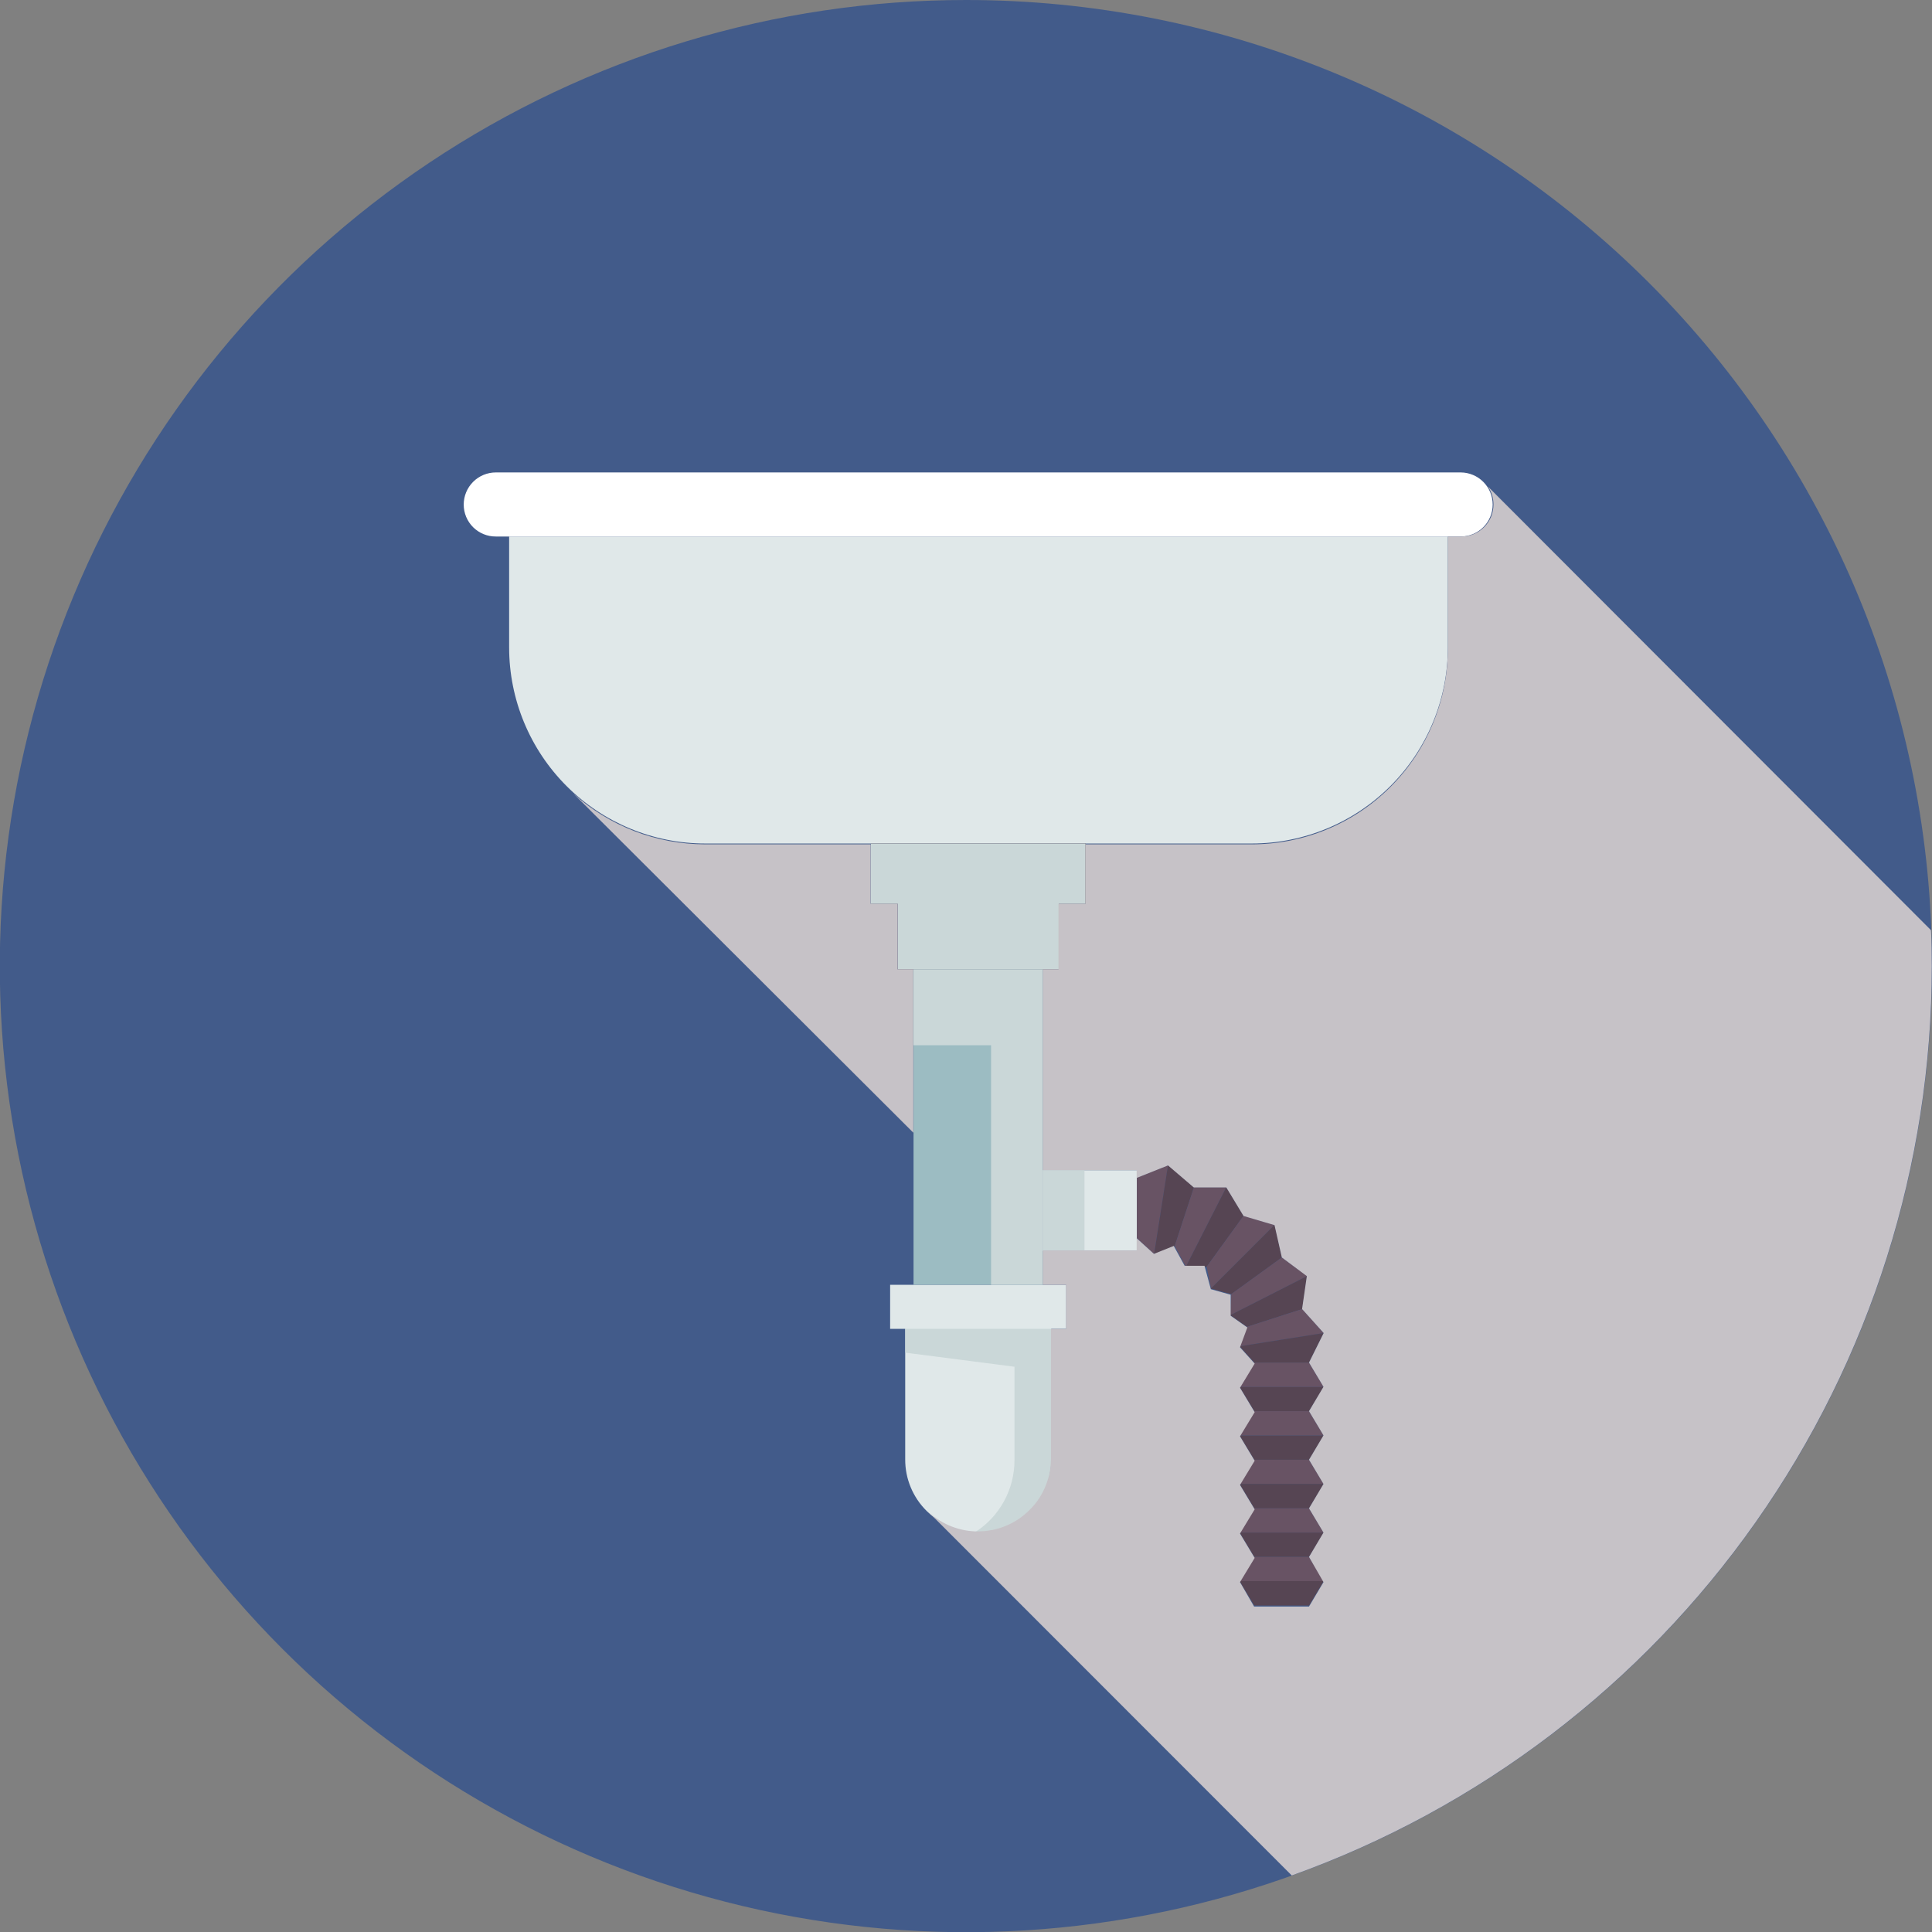 <svg width="163" height="163" viewBox="0 0 163 163" fill="none" xmlns="http://www.w3.org/2000/svg">
<rect x="0" y="0" width="163" height="163" fill="#808080" stroke="none"/>
<g clip-path="url(#clip0_1857_3117)">
<path d="M163 81.508C163 97.63 158.219 113.389 149.262 126.794C140.305 140.198 127.574 150.645 112.68 156.814C97.785 162.983 81.395 164.596 65.584 161.449C49.772 158.303 35.249 150.538 23.851 139.138C12.452 127.737 4.69 113.212 1.547 97.4C-1.596 81.587 0.021 65.198 6.192 50.305C12.364 35.411 22.814 22.683 36.22 13.729C49.626 4.774 65.387 -0.003 81.508 1.71845e-06C92.211 1.49281e-06 102.81 2.108 112.698 6.205C122.586 10.301 131.57 16.305 139.137 23.874C146.705 31.443 152.707 40.429 156.802 50.318C160.896 60.207 163.002 70.805 163 81.508Z" fill="#425B8A"/>
<path d="M122.154 45.264V54.635C122.149 59.018 120.406 63.221 117.307 66.32C114.207 69.419 110.005 71.163 105.621 71.167H59.504C55.118 71.167 50.911 69.426 47.808 66.326C44.705 63.226 42.959 59.021 42.955 54.635V45.264H122.154Z" fill="#E0E8E9"/>
<path d="M125.935 42.57C125.935 41.854 125.652 41.167 125.147 40.659C124.643 40.151 123.957 39.863 123.241 39.859H41.833C41.477 39.859 41.125 39.929 40.796 40.065C40.467 40.202 40.168 40.401 39.916 40.653C39.665 40.905 39.465 41.203 39.329 41.532C39.193 41.861 39.123 42.214 39.123 42.57C39.123 42.925 39.193 43.277 39.329 43.605C39.466 43.933 39.666 44.23 39.917 44.481C40.169 44.731 40.468 44.929 40.797 45.064C41.126 45.198 41.478 45.266 41.833 45.264H123.241C123.956 45.264 124.641 44.98 125.146 44.475C125.652 43.969 125.935 43.284 125.935 42.57Z" fill="white"/>
<path d="M91.599 71.167H73.476V76.254H91.599V71.167Z" fill="#564553"/>
<path d="M89.323 76.254H75.735V81.81H89.323V76.254Z" fill="#685364"/>
<g style="mix-blend-mode:multiply">
<path d="M91.582 71.167V76.254H89.323V81.793H75.752V76.254H73.476V71.167H91.582Z" fill="#CAD7D8"/>
</g>
<path d="M89.959 108.399V112.114H88.687V123.124C88.686 124.341 88.323 125.53 87.647 126.542C86.97 127.553 86.009 128.341 84.885 128.807C83.76 129.272 82.523 129.394 81.33 129.157C80.136 128.92 79.04 128.335 78.178 127.475C77.603 126.907 77.146 126.229 76.836 125.482C76.525 124.735 76.367 123.933 76.371 123.124V112.114H75.099V108.399H89.959Z" fill="#E0E8E9"/>
<path d="M87.984 81.793H77.074V108.399H87.984V81.793Z" fill="#9CBCC2"/>
<path d="M95.916 98.727H87.984V105.521H95.916V98.727Z" fill="#E0E8E9"/>
<path d="M111.679 117.017H104.584L105.822 114.958H110.44L111.679 117.017Z" fill="#685364"/>
<path d="M111.679 117.017H104.584L105.822 119.058H110.44L111.679 117.017Z" fill="#564553"/>
<path d="M111.679 121.116H104.584L105.822 119.058H110.44L111.679 121.116Z" fill="#685364"/>
<path d="M111.679 121.116H104.584L105.822 123.158H110.44L111.679 121.116Z" fill="#564553"/>
<path d="M111.679 125.199H104.584L105.822 123.158H110.44L111.679 125.199Z" fill="#685364"/>
<path d="M111.679 125.199H104.584L105.822 127.257H110.44L111.679 125.199Z" fill="#564553"/>
<path d="M111.679 129.299H104.584L105.822 127.257H110.44L111.679 129.299Z" fill="#685364"/>
<path d="M111.679 129.299H104.584L105.822 131.357H110.44L111.679 129.299Z" fill="#564553"/>
<path d="M111.679 133.399H104.584L105.822 131.357H110.44L111.679 133.399Z" fill="#685364"/>
<path d="M111.679 133.399H104.584L105.822 135.457H110.44L111.679 133.399Z" fill="#564553"/>
<path d="M98.543 98.309L97.372 105.805L95.916 104.467V99.363L98.543 98.309Z" fill="#685364"/>
<path d="M100.735 100.166L99.112 105.119L97.372 105.805L98.543 98.309H98.56L100.718 100.166H100.735Z" fill="#564553"/>
<path d="M103.463 100.166L100.049 106.876L99.112 105.136V105.119L100.735 100.166H103.463Z" fill="#685364"/>
<path d="M104.918 102.576L101.806 106.876H100.049L103.462 100.166L104.918 102.576Z" fill="#564553"/>
<path d="M107.529 103.345L102.174 108.7L101.806 106.876L104.918 102.576L107.529 103.345Z" fill="#685364"/>
<path d="M108.148 106.073V106.09L103.881 109.185H103.864L102.174 108.717V108.7L107.529 103.345H107.545L108.148 106.073Z" fill="#564553"/>
<path d="M110.273 107.646V107.663L103.797 110.959L103.881 109.185L108.148 106.09L110.273 107.646Z" fill="#685364"/>
<path d="M110.273 107.663L109.871 110.44L105.203 111.946L103.797 110.959L110.273 107.663Z" fill="#564553"/>
<path d="M111.679 112.465L104.584 113.586L105.203 111.946L109.871 110.44L111.679 112.465Z" fill="#685364"/>
<path d="M111.679 112.465L110.44 114.958H105.822L104.584 113.586L111.679 112.465Z" fill="#564553"/>
<g style="mix-blend-mode:multiply">
<path d="M88.687 112.114V123.124C88.687 123.933 88.528 124.734 88.218 125.481C87.909 126.228 87.455 126.907 86.883 127.479C86.312 128.05 85.633 128.504 84.886 128.813C84.138 129.123 83.338 129.282 82.529 129.282H82.245C83.274 128.631 84.121 127.729 84.706 126.66C85.291 125.592 85.596 124.393 85.591 123.175V115.31L76.388 114.122V112.114H88.687Z" fill="#CAD7D8"/>
</g>
<g style="mix-blend-mode:multiply">
<path d="M91.498 98.727H87.984V105.521H91.498V98.727Z" fill="#CAD7D8"/>
</g>
<g style="mix-blend-mode:multiply">
<path d="M87.984 81.793V108.399H83.617V88.185H77.074V81.793H87.984Z" fill="#CAD7D8"/>
</g>
<g style="mix-blend-mode:multiply">
<path d="M162.983 81.492C162.986 98.288 157.8 114.675 148.134 128.411C138.468 142.147 124.795 152.562 108.984 158.231L78.178 127.408C79.257 128.489 80.702 129.128 82.228 129.199H82.529C83.335 129.199 84.133 129.04 84.877 128.729C85.621 128.419 86.296 127.964 86.863 127.391C87.293 126.977 87.654 126.496 87.934 125.969C88.017 125.785 88.118 125.618 88.185 125.434C88.342 125.061 88.465 124.674 88.553 124.279C88.626 123.87 88.665 123.456 88.67 123.041V112.114H89.942V108.399H87.984V105.504H95.899V104.467L97.355 105.788L99.028 105.119L99.948 106.793H101.622L102.157 108.767L103.831 109.236V111.009L105.236 111.997L104.617 113.67L105.855 115.042L104.617 117.084L105.855 119.142L104.617 121.183L105.855 123.241L104.617 125.283L105.855 127.341L104.617 129.383L105.855 131.441L104.617 133.482L105.805 135.54H110.44L111.662 133.482L110.44 131.357L111.662 129.299L110.44 127.257L111.662 125.199L110.44 123.158L111.662 121.1L110.44 119.058L111.662 117L110.44 114.958L111.678 112.465L109.855 110.44L110.256 107.663L108.148 106.09L107.529 103.362L104.918 102.592L103.462 100.183H100.718L98.543 98.325L95.899 99.38V98.727H87.984V81.793H89.306V76.254H91.582V71.234H105.554C107.738 71.243 109.902 70.819 111.921 69.987C113.94 69.155 115.774 67.931 117.317 66.386C118.861 64.841 120.083 63.006 120.913 60.986C121.743 58.966 122.165 56.801 122.154 54.618V45.264H123.291C123.647 45.266 123.999 45.198 124.328 45.064C124.656 44.929 124.955 44.731 125.207 44.481C125.459 44.23 125.659 43.932 125.796 43.605C125.932 43.277 126.002 42.925 126.002 42.57C126.006 42.026 125.843 41.494 125.534 41.047L162.916 78.48C162.966 79.484 162.983 80.488 162.983 81.492Z" fill="#C6C2C7"/>
</g>
<g style="mix-blend-mode:multiply">
<path d="M77.057 81.793V95.564L48.359 66.934C51.405 69.701 55.372 71.234 59.487 71.234H73.46V76.254H75.735V81.793H77.057Z" fill="#C6C2C7"/>
</g>
</g>
<defs>
<clipPath id="clip0_1857_3117">
<rect width="163" height="163" fill="white"/>
</clipPath>
</defs>
</svg>
